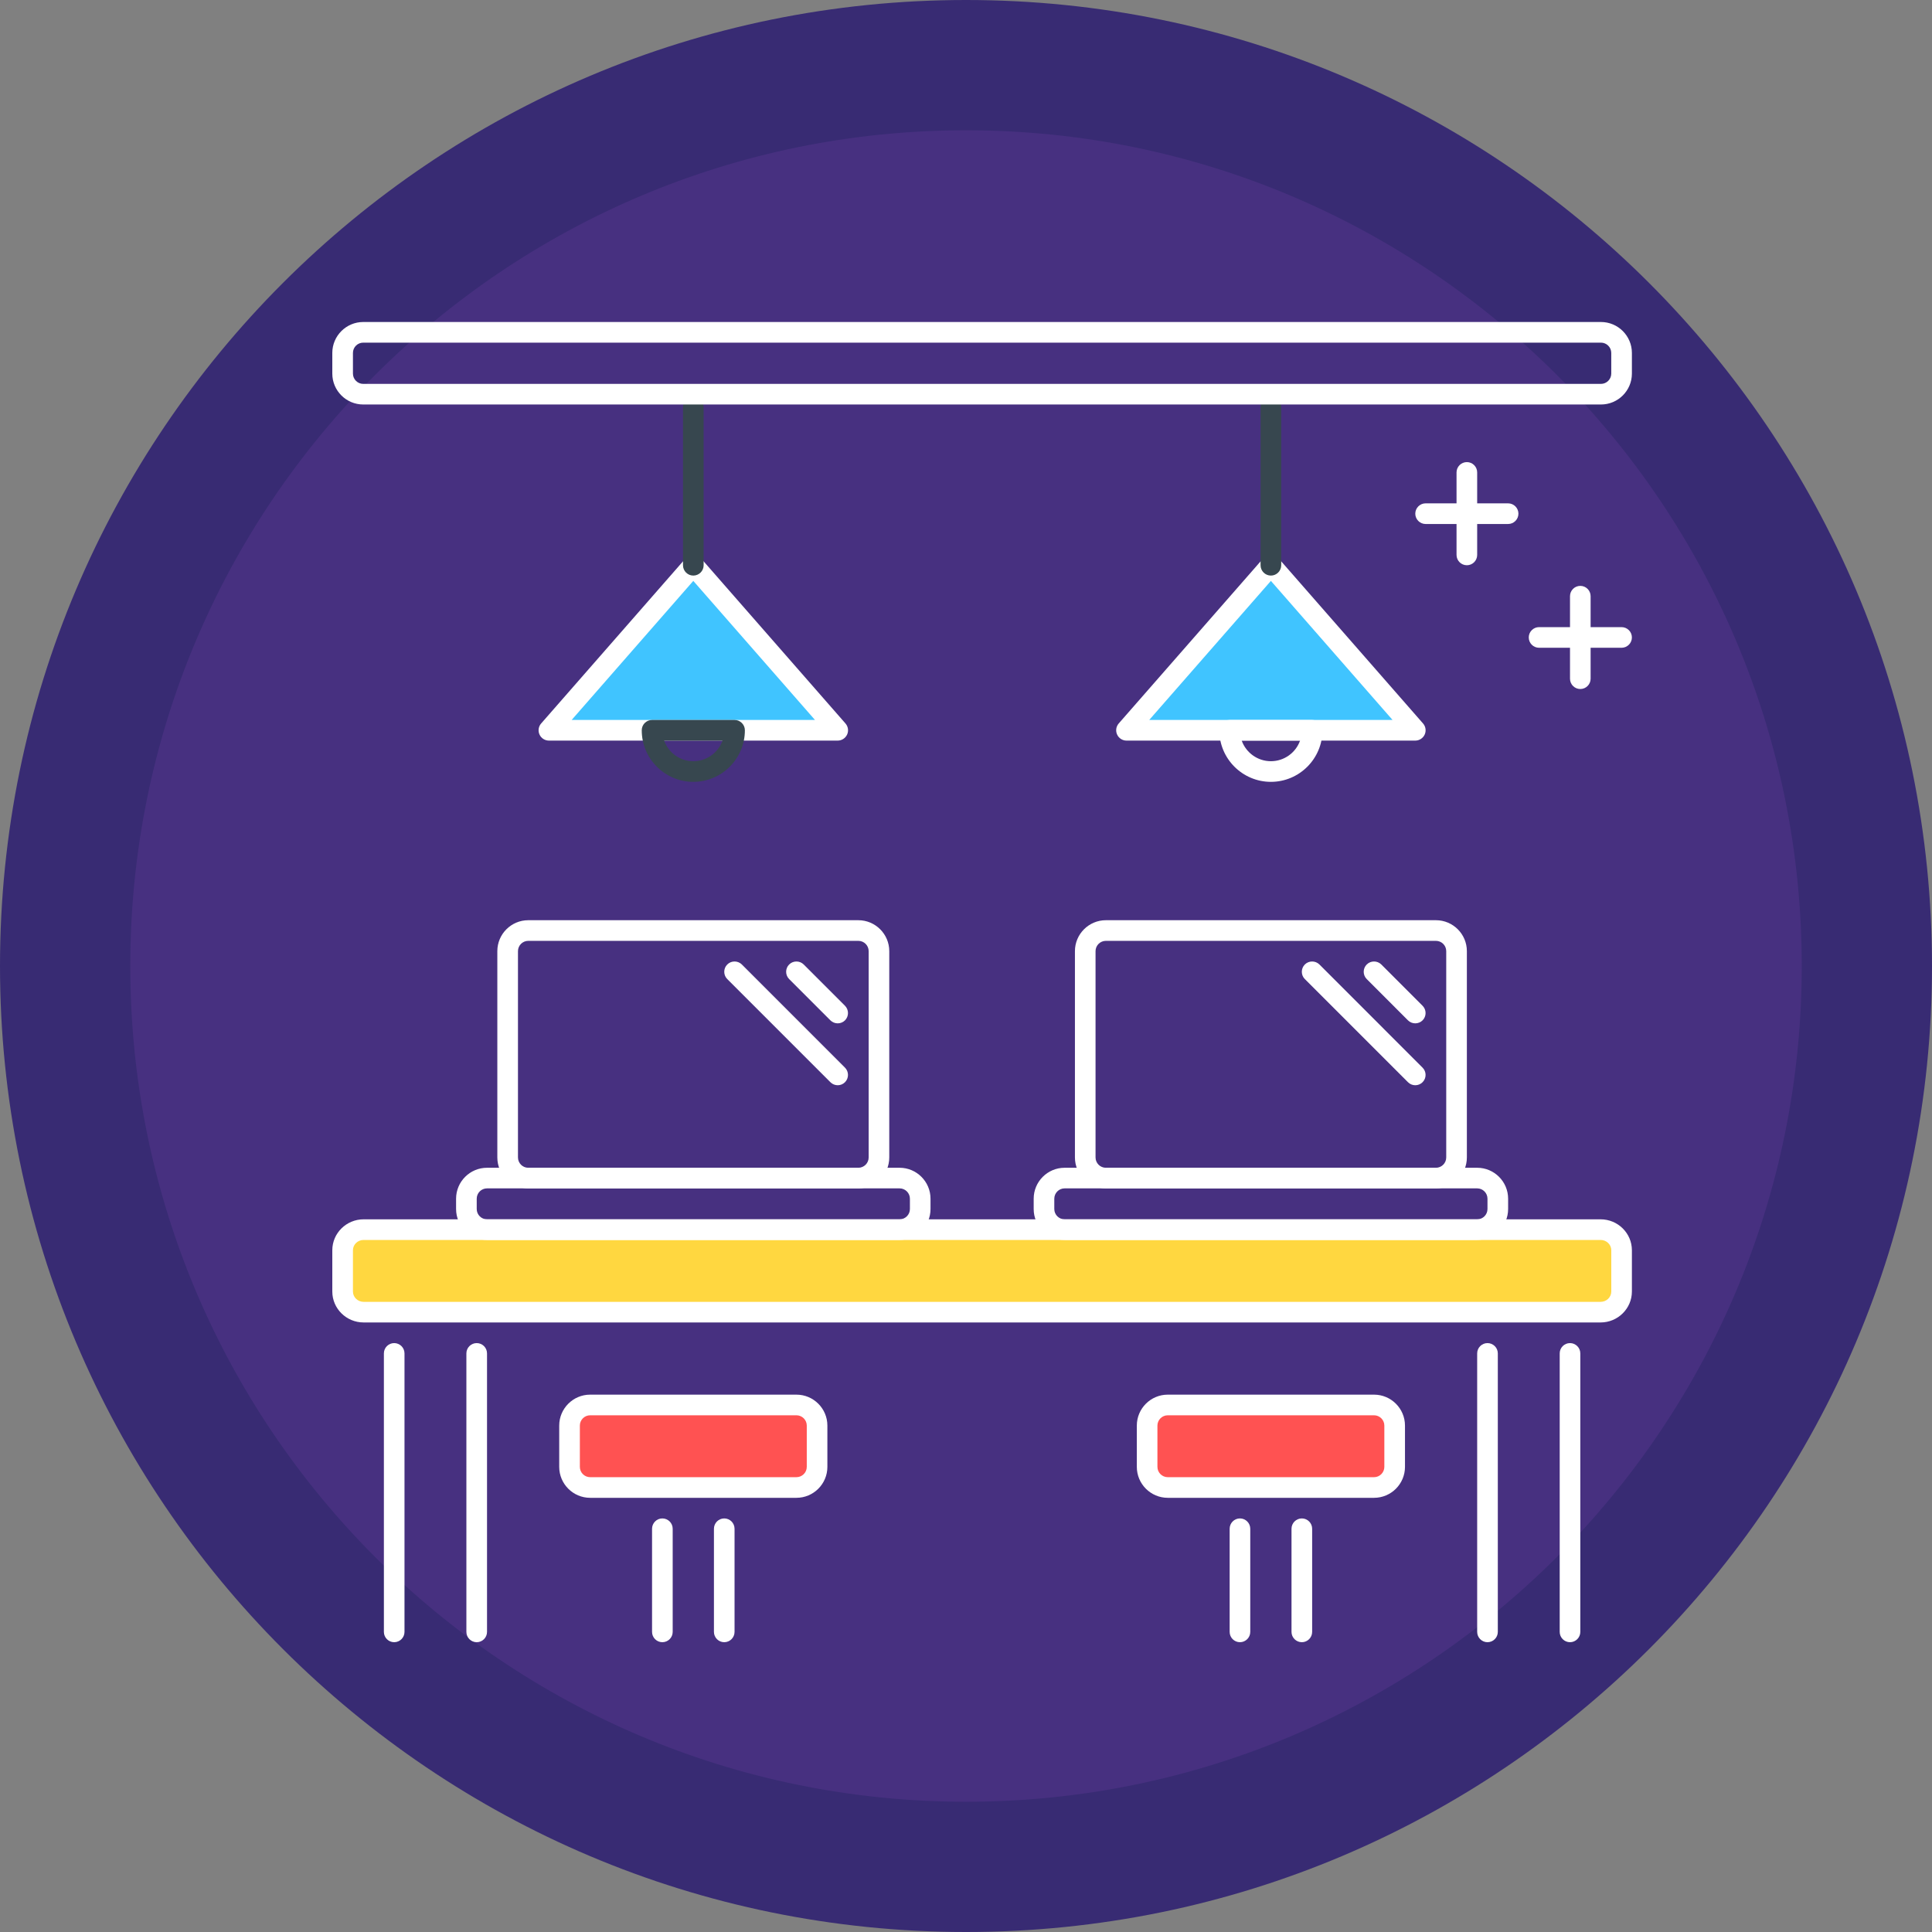 <svg width="60" height="60" viewBox="0 0 60 60" fill="none" xmlns="http://www.w3.org/2000/svg">
<rect x="0" y="0" width="60" height="60" fill="#808080" stroke="none"/>
<g clip-path="url(#clip0_192_1204)">
<path d="M60 30C60 46.569 46.569 60 30 60C13.431 60 0 46.569 0 30C0 13.431 13.431 0 30 0C46.569 0 60 13.431 60 30Z" fill="#382B73"/>
<path d="M55.955 30C55.955 44.334 44.334 55.955 30 55.955C15.666 55.955 4.046 44.334 4.046 30C4.046 15.666 15.666 4.046 30 4.046C44.334 4.046 55.955 15.666 55.955 30Z" fill="#473080"/>
<g clip-path="url(#clip1_192_1204)">
<path d="M49.708 40.75H11.292C10.932 40.75 10.641 40.463 10.641 40.109V38.828C10.641 38.475 10.932 38.188 11.292 38.188H49.708C50.067 38.188 50.359 38.475 50.359 38.828V40.109C50.359 40.463 50.067 40.75 49.708 40.75Z" fill="#FFD740"/>
<path d="M49.708 41.07H11.292C10.756 41.07 10.32 40.639 10.32 40.109V38.828C10.32 38.298 10.756 37.867 11.292 37.867H49.708C50.244 37.867 50.68 38.298 50.68 38.828V40.109C50.68 40.639 50.243 41.07 49.708 41.07ZM11.292 38.508C11.109 38.508 10.961 38.651 10.961 38.828V40.109C10.961 40.286 11.11 40.43 11.292 40.43H49.708C49.891 40.43 50.04 40.286 50.04 40.109V38.828C50.04 38.651 49.891 38.508 49.708 38.508H11.292Z" fill="white"/>
<path d="M14.805 51C14.627 51 14.484 50.856 14.484 50.68V42.031C14.484 41.855 14.627 41.711 14.805 41.711C14.982 41.711 15.125 41.855 15.125 42.031V50.68C15.125 50.856 14.981 51 14.805 51Z" fill="white"/>
<path d="M12.242 51C12.065 51 11.922 50.856 11.922 50.68V42.031C11.922 41.855 12.065 41.711 12.242 41.711C12.419 41.711 12.562 41.855 12.562 42.031V50.68C12.562 50.856 12.419 51 12.242 51Z" fill="white"/>
<path d="M22.492 51C22.316 51 22.172 50.856 22.172 50.68V47.477C22.172 47.3 22.316 47.156 22.492 47.156C22.669 47.156 22.812 47.3 22.812 47.477V50.68C22.812 50.856 22.669 51 22.492 51Z" fill="white"/>
<path d="M20.57 51C20.394 51 20.25 50.856 20.25 50.68V47.477C20.25 47.3 20.394 47.156 20.57 47.156C20.747 47.156 20.891 47.3 20.891 47.477V50.68C20.891 50.856 20.747 51 20.57 51Z" fill="white"/>
<path d="M48.758 51C48.581 51 48.438 50.856 48.438 50.68V42.031C48.438 41.855 48.581 41.711 48.758 41.711C48.934 41.711 49.078 41.855 49.078 42.031V50.68C49.078 50.856 48.934 51 48.758 51Z" fill="white"/>
<path d="M46.195 51C46.019 51 45.875 50.856 45.875 50.68V42.031C45.875 41.855 46.019 41.711 46.195 41.711C46.372 41.711 46.516 41.855 46.516 42.031V50.68C46.516 50.856 46.372 51 46.195 51Z" fill="white"/>
<path d="M24.734 46.195H18.328C17.975 46.195 17.688 45.908 17.688 45.555V44.273C17.688 43.92 17.975 43.633 18.328 43.633H24.734C25.088 43.633 25.375 43.92 25.375 44.273V45.555C25.375 45.908 25.088 46.195 24.734 46.195Z" fill="#FF5252"/>
<path d="M24.734 46.516H18.328C17.798 46.516 17.367 46.085 17.367 45.555V44.273C17.367 43.743 17.798 43.312 18.328 43.312H24.734C25.264 43.312 25.695 43.743 25.695 44.273V45.555C25.695 46.085 25.264 46.516 24.734 46.516ZM18.328 43.953C18.151 43.953 18.008 44.097 18.008 44.273V45.555C18.008 45.731 18.151 45.875 18.328 45.875H24.734C24.911 45.875 25.055 45.731 25.055 45.555V44.273C25.055 44.097 24.911 43.953 24.734 43.953H18.328Z" fill="white"/>
<path d="M40.43 51C40.253 51 40.109 50.856 40.109 50.68V47.477C40.109 47.3 40.253 47.156 40.43 47.156C40.606 47.156 40.75 47.3 40.75 47.477V50.68C40.75 50.856 40.606 51 40.43 51Z" fill="white"/>
<path d="M38.508 51C38.331 51 38.188 50.856 38.188 50.68V47.477C38.188 47.3 38.331 47.156 38.508 47.156C38.684 47.156 38.828 47.3 38.828 47.477V50.68C38.828 50.856 38.684 51 38.508 51Z" fill="white"/>
<path d="M42.672 46.195H36.266C35.912 46.195 35.625 45.908 35.625 45.555V44.273C35.625 43.92 35.912 43.633 36.266 43.633H42.672C43.025 43.633 43.312 43.92 43.312 44.273V45.555C43.312 45.908 43.025 46.195 42.672 46.195Z" fill="#FF5252"/>
<path d="M42.672 46.516H36.266C35.736 46.516 35.305 46.085 35.305 45.555V44.273C35.305 43.743 35.736 43.312 36.266 43.312H42.672C43.202 43.312 43.633 43.743 43.633 44.273V45.555C43.633 46.085 43.202 46.516 42.672 46.516ZM36.266 43.953C36.089 43.953 35.945 44.097 35.945 44.273V45.555C35.945 45.731 36.089 45.875 36.266 45.875H42.672C42.849 45.875 42.992 45.731 42.992 45.555V44.273C42.992 44.097 42.849 43.953 42.672 43.953H36.266Z" fill="white"/>
<path d="M26.016 22.679H17.047L21.531 17.554L26.016 22.679Z" fill="#40C4FF"/>
<path d="M26.016 23H17.047C16.921 23 16.807 22.926 16.755 22.812C16.703 22.697 16.723 22.563 16.806 22.468L21.29 17.343C21.412 17.204 21.65 17.204 21.773 17.343L26.257 22.468C26.34 22.563 26.36 22.697 26.308 22.812C26.255 22.926 26.141 23 26.016 23ZM17.753 22.359H25.31L21.531 18.04L17.753 22.359Z" fill="white"/>
<path d="M21.531 17.875C21.355 17.875 21.211 17.731 21.211 17.554V12.643C21.211 12.466 21.355 12.322 21.531 12.322C21.708 12.322 21.852 12.466 21.852 12.643V17.554C21.852 17.731 21.708 17.875 21.531 17.875Z" fill="#37474F"/>
<path d="M21.531 24.281C20.648 24.281 19.93 23.562 19.93 22.679C19.93 22.503 20.073 22.359 20.25 22.359H22.812C22.989 22.359 23.133 22.503 23.133 22.679C23.133 23.562 22.414 24.281 21.531 24.281ZM20.625 23C20.757 23.372 21.114 23.64 21.531 23.64C21.949 23.64 22.305 23.372 22.438 23H20.625Z" fill="#37474F"/>
<path d="M43.953 22.679H34.984L39.469 17.554L43.953 22.679Z" fill="#40C4FF"/>
<path d="M43.953 23H34.984C34.859 23 34.745 22.926 34.693 22.812C34.64 22.697 34.661 22.563 34.743 22.468L39.228 17.343C39.349 17.204 39.588 17.204 39.71 17.343L44.194 22.468C44.277 22.563 44.297 22.697 44.245 22.812C44.193 22.926 44.078 23 43.953 23ZM35.69 22.359H43.247L39.469 18.04L35.69 22.359Z" fill="white"/>
<path d="M39.469 17.875C39.292 17.875 39.148 17.731 39.148 17.554V12.643C39.148 12.466 39.292 12.322 39.469 12.322C39.645 12.322 39.789 12.466 39.789 12.643V17.554C39.789 17.731 39.645 17.875 39.469 17.875Z" fill="#37474F"/>
<path d="M39.469 24.281C38.586 24.281 37.867 23.562 37.867 22.679C37.867 22.503 38.011 22.359 38.188 22.359H40.75C40.927 22.359 41.07 22.503 41.07 22.679C41.07 23.562 40.352 24.281 39.469 24.281ZM38.562 23C38.695 23.372 39.051 23.64 39.469 23.64C39.886 23.64 40.243 23.372 40.375 23H38.562Z" fill="white"/>
<path d="M44.594 36.906H34.344C33.814 36.906 33.383 36.475 33.383 35.945V29.539C33.383 29.009 33.814 28.578 34.344 28.578H44.594C45.124 28.578 45.555 29.009 45.555 29.539V35.945C45.555 36.475 45.124 36.906 44.594 36.906ZM34.344 29.219C34.167 29.219 34.023 29.362 34.023 29.539V35.945C34.023 36.122 34.167 36.266 34.344 36.266H44.594C44.77 36.266 44.914 36.122 44.914 35.945V29.539C44.914 29.362 44.77 29.219 44.594 29.219H34.344Z" fill="white"/>
<path d="M45.875 38.508H33.062C32.533 38.508 32.102 38.077 32.102 37.547V37.227C32.102 36.697 32.533 36.266 33.062 36.266H45.875C46.405 36.266 46.836 36.697 46.836 37.227V37.547C46.836 38.077 46.405 38.508 45.875 38.508ZM33.062 36.906C32.886 36.906 32.742 37.05 32.742 37.227V37.547C32.742 37.724 32.886 37.867 33.062 37.867H45.875C46.052 37.867 46.195 37.724 46.195 37.547V37.227C46.195 37.05 46.052 36.906 45.875 36.906H33.062Z" fill="white"/>
<path d="M43.953 31.781C43.871 31.781 43.789 31.75 43.726 31.688L42.445 30.406C42.32 30.282 42.32 30.078 42.445 29.953C42.57 29.829 42.773 29.829 42.898 29.953L44.179 31.235C44.304 31.36 44.304 31.563 44.179 31.688C44.116 31.75 44.034 31.781 43.953 31.781Z" fill="white"/>
<path d="M43.953 33.703C43.871 33.703 43.789 33.672 43.726 33.609L40.523 30.406C40.398 30.282 40.398 30.078 40.523 29.953C40.648 29.829 40.851 29.829 40.976 29.953L44.179 33.157C44.304 33.281 44.304 33.485 44.179 33.609C44.116 33.672 44.034 33.703 43.953 33.703Z" fill="white"/>
<path d="M26.656 36.906H16.406C15.876 36.906 15.445 36.475 15.445 35.945V29.539C15.445 29.009 15.876 28.578 16.406 28.578H26.656C27.186 28.578 27.617 29.009 27.617 29.539V35.945C27.617 36.475 27.186 36.906 26.656 36.906ZM16.406 29.219C16.23 29.219 16.086 29.362 16.086 29.539V35.945C16.086 36.122 16.23 36.266 16.406 36.266H26.656C26.833 36.266 26.977 36.122 26.977 35.945V29.539C26.977 29.362 26.833 29.219 26.656 29.219H16.406Z" fill="white"/>
<path d="M27.938 38.508H15.125C14.595 38.508 14.164 38.077 14.164 37.547V37.227C14.164 36.697 14.595 36.266 15.125 36.266H27.938C28.467 36.266 28.898 36.697 28.898 37.227V37.547C28.898 38.077 28.467 38.508 27.938 38.508ZM15.125 36.906C14.948 36.906 14.805 37.05 14.805 37.227V37.547C14.805 37.724 14.948 37.867 15.125 37.867H27.938C28.114 37.867 28.258 37.724 28.258 37.547V37.227C28.258 37.05 28.114 36.906 27.938 36.906H15.125Z" fill="white"/>
<path d="M26.016 31.781C25.934 31.781 25.852 31.75 25.789 31.688L24.508 30.406C24.383 30.282 24.383 30.078 24.508 29.953C24.632 29.829 24.836 29.829 24.96 29.953L26.242 31.235C26.366 31.36 26.366 31.563 26.242 31.688C26.179 31.75 26.097 31.781 26.016 31.781Z" fill="white"/>
<path d="M26.016 33.703C25.934 33.703 25.852 33.672 25.789 33.609L22.586 30.406C22.461 30.282 22.461 30.078 22.586 29.953C22.71 29.829 22.914 29.829 23.039 29.953L26.242 33.157C26.366 33.281 26.366 33.485 26.242 33.609C26.179 33.672 26.097 33.703 26.016 33.703Z" fill="white"/>
<path d="M49.719 12.562H11.281C10.751 12.562 10.32 12.132 10.32 11.602V10.961C10.32 10.431 10.751 10 11.281 10H49.719C50.249 10 50.68 10.431 50.68 10.961V11.602C50.68 12.132 50.249 12.562 49.719 12.562ZM11.281 10.641C11.104 10.641 10.961 10.784 10.961 10.961V11.602C10.961 11.778 11.104 11.922 11.281 11.922H49.719C49.895 11.922 50.039 11.778 50.039 11.602V10.961C50.039 10.784 49.895 10.641 49.719 10.641H11.281Z" fill="white"/>
<path d="M45.555 17.554C45.378 17.554 45.234 17.411 45.234 17.234V14.671C45.234 14.495 45.378 14.351 45.555 14.351C45.731 14.351 45.875 14.495 45.875 14.671V17.234C45.875 17.411 45.731 17.554 45.555 17.554Z" fill="white"/>
<path d="M46.836 16.273H44.273C44.097 16.273 43.953 16.129 43.953 15.953C43.953 15.776 44.097 15.632 44.273 15.632H46.836C47.013 15.632 47.156 15.776 47.156 15.953C47.156 16.129 47.013 16.273 46.836 16.273Z" fill="white"/>
<path d="M49.078 21.398C48.901 21.398 48.758 21.254 48.758 21.078V18.515C48.758 18.338 48.901 18.195 49.078 18.195C49.255 18.195 49.398 18.338 49.398 18.515V21.078C49.398 21.254 49.255 21.398 49.078 21.398Z" fill="white"/>
<path d="M50.359 20.117H47.797C47.62 20.117 47.477 19.973 47.477 19.796C47.477 19.62 47.62 19.476 47.797 19.476H50.359C50.536 19.476 50.68 19.62 50.68 19.796C50.68 19.973 50.536 20.117 50.359 20.117Z" fill="white"/>
</g>
</g>
<defs>
<clipPath id="clip0_192_1204">
<rect width="60" height="60" fill="white"/>
</clipPath>
<clipPath id="clip1_192_1204">
<rect width="41" height="41" fill="white" transform="translate(10 10)"/>
</clipPath>
</defs>
</svg>
